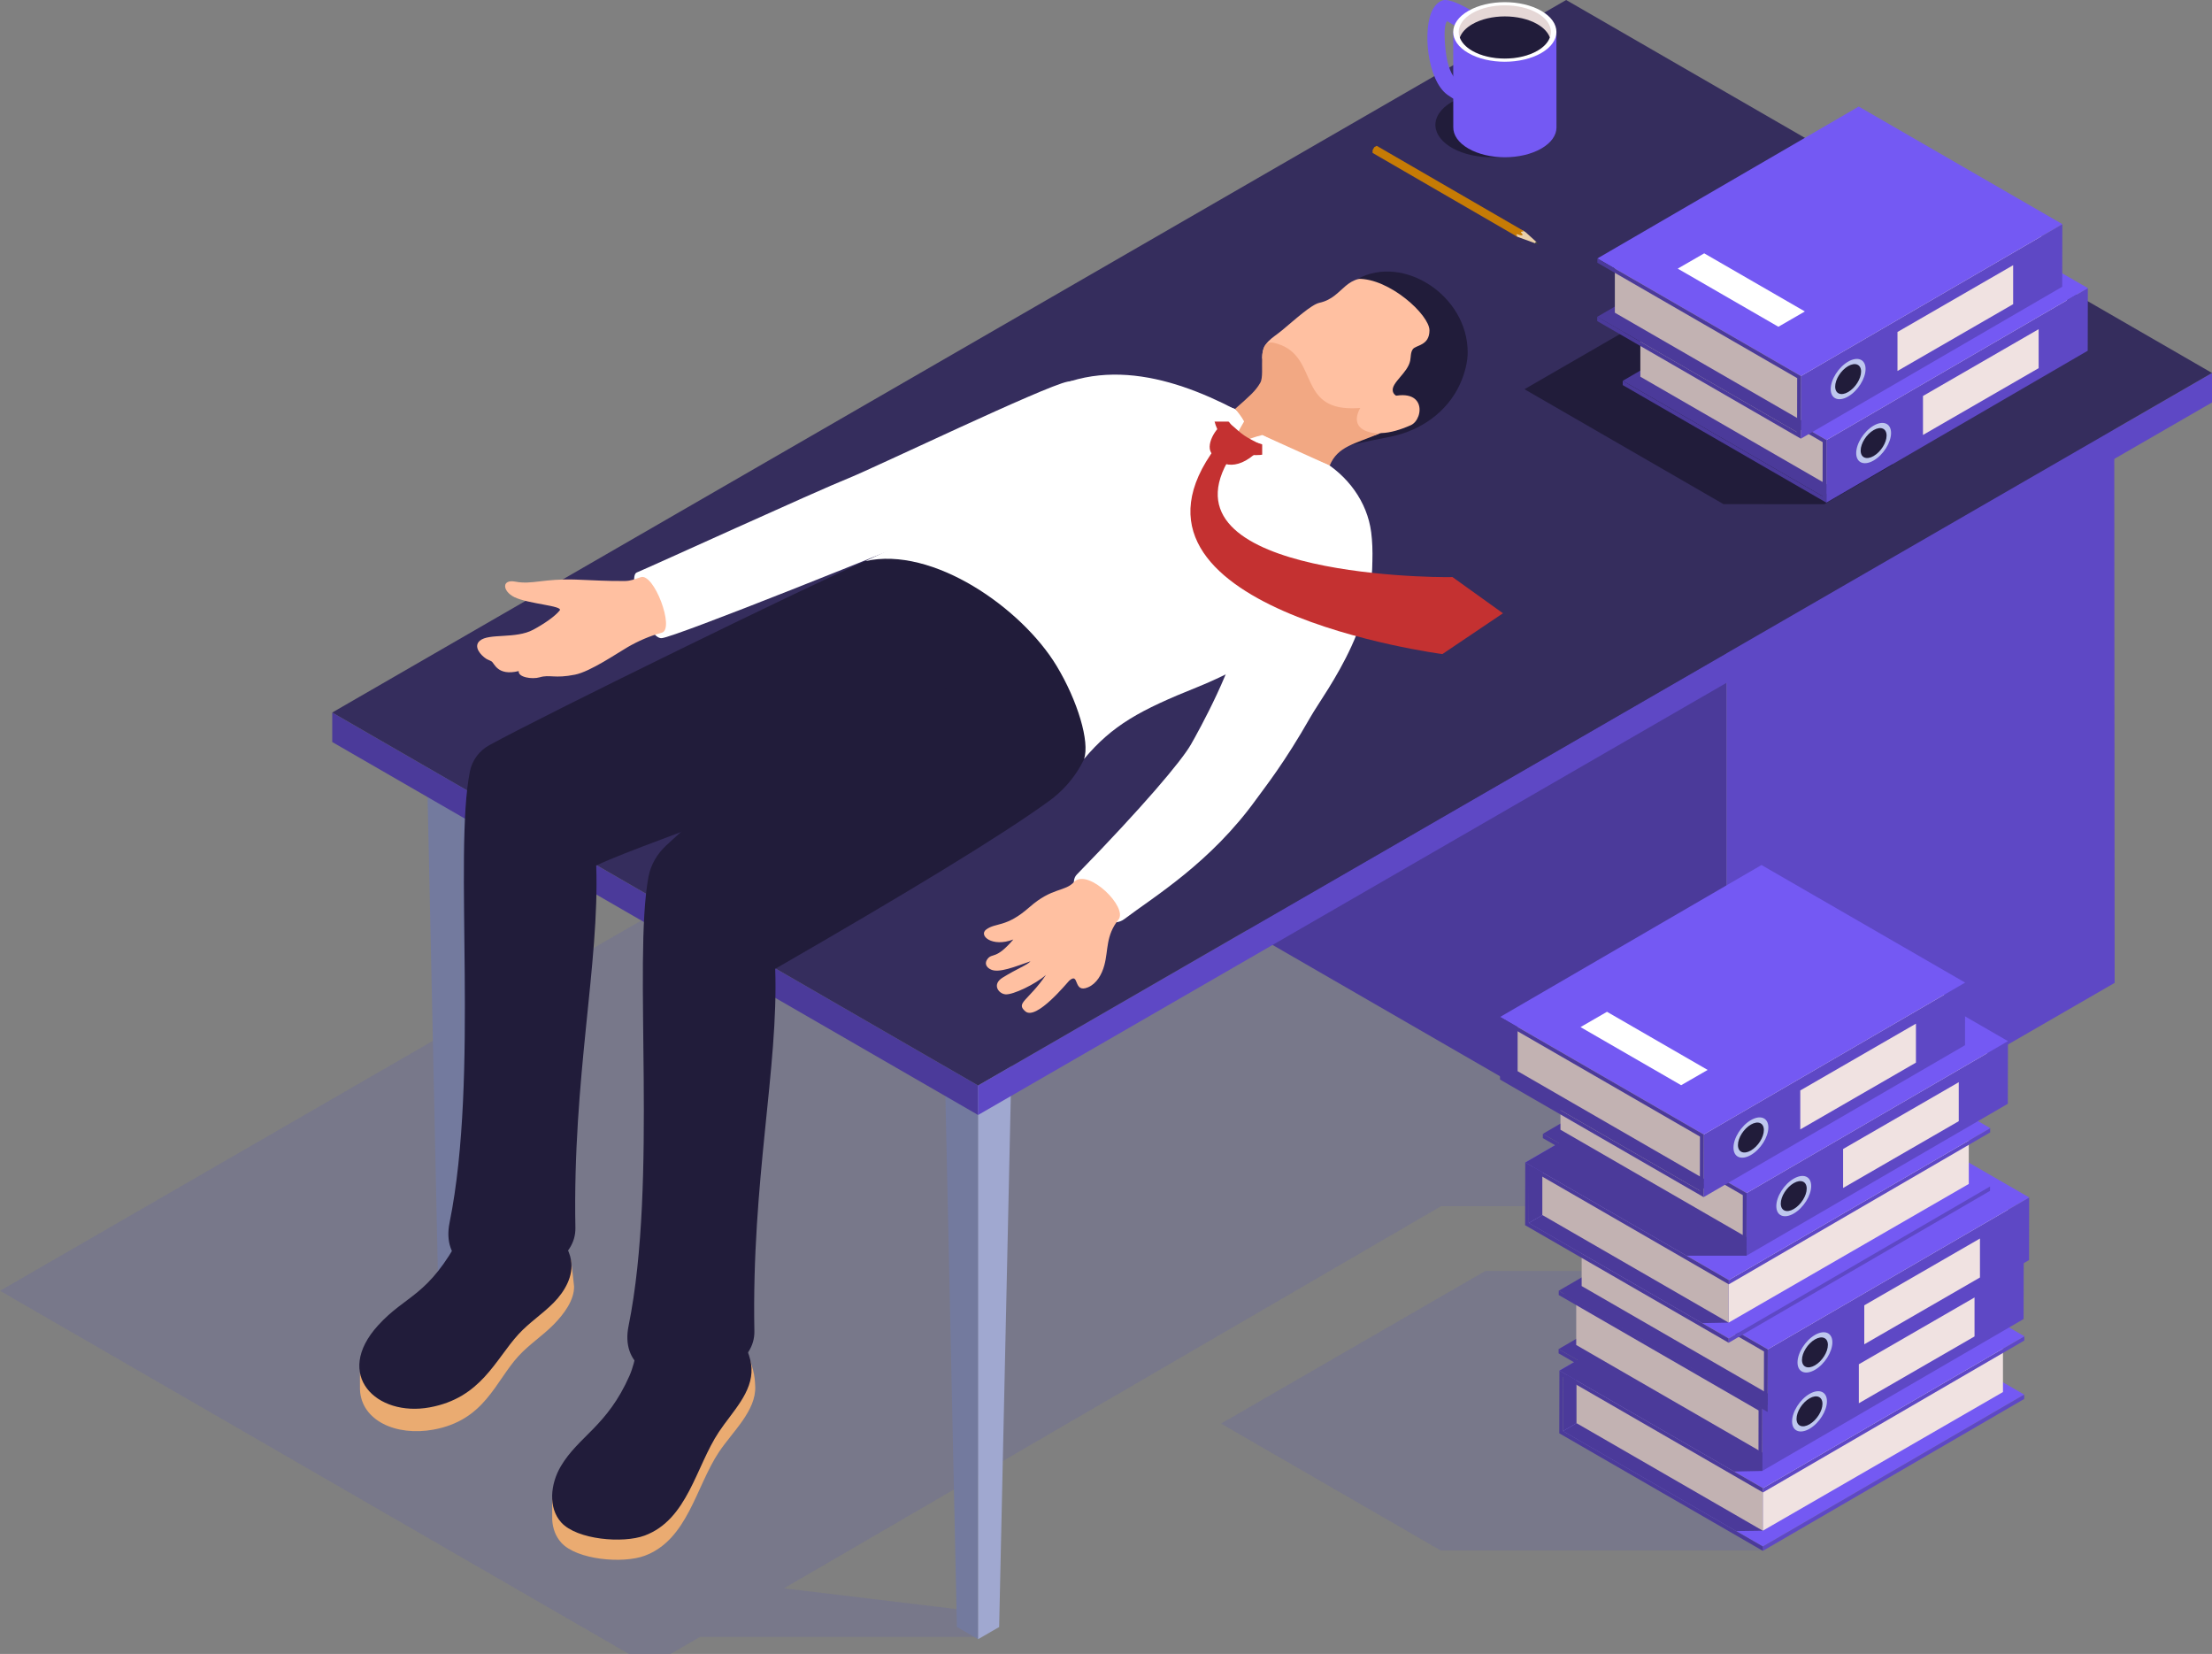 <?xml version="1.0" encoding="UTF-8"?><svg xmlns="http://www.w3.org/2000/svg" xmlns:xlink="http://www.w3.org/1999/xlink" viewBox="0 0 149.493 111.757"><rect x="0" y="0" width="149.493" height="111.757" fill="#808080" stroke="none"/><defs><style>.cls-1{fill:#e5d7d6;}.cls-1,.cls-2,.cls-3,.cls-4,.cls-5,.cls-6,.cls-7,.cls-8,.cls-9,.cls-10,.cls-11,.cls-12,.cls-13,.cls-14,.cls-15,.cls-16,.cls-17,.cls-18,.cls-19,.cls-20{stroke-width:0px;}.cls-2{fill:#c43131;}.cls-3{fill:#5e48c5;}.cls-4{fill:url(#linear-gradient);}.cls-5{fill:#7459f3;}.cls-6{fill:#737a9e;}.cls-7{fill:#ffc0a1;}.cls-8{fill:#eacfa9;}.cls-9{fill:#c67b05;}.cls-10{fill:#4b3a9a;}.cls-11{fill:#c2b2b2;}.cls-12{fill:#eaab71;}.cls-13{fill:#352d5d;}.cls-14{fill:#bec7ee;}.cls-15{fill:#737391;mix-blend-mode:multiply;opacity:.6;}.cls-16{fill:#211c3a;}.cls-21{isolation:isolate;}.cls-17{fill:#f2a883;}.cls-18{fill:#fff;}.cls-19{fill:#f0e2e1;}.cls-20{fill:#a0a8d0;}</style><linearGradient id="linear-gradient" x1="1150.31" y1="877.289" x2="1150.31" y2="877.387" gradientTransform="translate(1537.867 207.236) rotate(-135.089) scale(1 -1)" gradientUnits="userSpaceOnUse"><stop offset=".253" stop-color="#3b3b3b"/><stop offset=".426" stop-color="#636363"/><stop offset=".579" stop-color="#545454"/><stop offset=".732" stop-color="#3b3b3b"/></linearGradient></defs><g class="cls-21"><g id="_レイヤー_2"><g id="_レイヤー_1-2"><g id="_13"><polygon class="cls-15" points="116.671 81.505 116.492 79.802 64.554 49.949 0 87.22 42.5 111.757 45.316 111.757 47.311 110.605 66.115 110.605 66.089 108.902 52.983 107.323 97.386 81.505 116.671 81.505"/><g id="Axonometric_Cube"><polygon id="Cube_face_-_top" class="cls-14" points="66.103 72.286 63.826 70.971 66.103 69.656 68.381 70.971 66.103 72.286"/><polygon id="Cube_face_-_left" class="cls-6" points="66.103 110.76 64.67 109.932 63.826 70.971 66.103 72.286 66.103 110.76"/><polygon id="Cube_face_-_right" class="cls-20" points="67.525 109.939 66.103 110.76 66.103 72.286 68.381 70.971 67.525 109.939"/></g><g id="Axonometric_Cube-2"><polygon id="Cube_face_-_top-2" class="cls-14" points="31.109 52.082 28.831 50.767 31.109 49.452 33.386 50.767 31.109 52.082"/><polygon id="Cube_face_-_left-2" class="cls-6" points="31.109 90.556 29.675 89.728 28.831 50.767 31.109 52.082 31.109 90.556"/><polygon id="Cube_face_-_right-2" class="cls-6" points="32.53 89.735 31.109 90.556 31.109 52.082 33.386 50.767 32.53 89.735"/></g><g id="Axonometric_Cube-3"><polygon id="Cube_face_-_left-3" class="cls-10" points="116.679 81.56 81.51 61.256 81.536 22.796 116.679 43.086 116.679 81.56"/><polygon id="Cube_face_-_right-3" class="cls-3" points="142.914 66.413 116.679 81.56 116.679 43.086 142.886 27.956 142.914 66.413"/></g><g id="Axonometric_Cube-4"><polygon id="Cube_face_-_left-4" class="cls-10" points="66.103 75.34 22.454 50.139 22.454 48.145 66.103 73.346 66.103 75.34"/><polygon id="Cube_face_-_right-4" class="cls-3" points="149.493 27.195 66.103 75.34 66.103 73.346 149.493 25.201 149.493 27.195"/><polygon id="Cube_face_-_top-3" class="cls-13" points="66.103 73.346 22.454 48.145 105.844 0 149.493 25.201 66.103 73.346"/></g><polygon class="cls-15" points="100.38 85.88 82.518 96.193 97.356 104.76 119.17 104.76 122.661 85.88 100.38 85.88"/><g class="cls-21"><polygon class="cls-10" points="105.641 93.047 123.304 82.782 123.297 86.435 105.633 96.7 105.641 93.047"/><polygon class="cls-5" points="105.633 96.7 123.297 86.435 136.802 94.233 119.138 104.498 105.633 96.7"/><polygon class="cls-10" points="105.633 96.7 123.297 86.435 119.135 103.431 117.332 103.455 105.633 96.7"/><polygon class="cls-3" points="119.138 104.498 136.802 94.233 136.801 94.527 119.138 104.792 119.138 104.498"/><g id="Axonometric_Cube-5"><polygon id="Cube_face_-_left-5" class="cls-11" points="119.135 103.431 106.544 96.162 106.544 92.511 119.135 99.781 119.135 103.431"/><polygon id="Cube_face_-_right-5" class="cls-19" points="135.366 94.06 119.135 103.431 119.135 99.781 135.366 90.41 135.366 94.06"/><polygon id="Cube_face_-_top-4" class="cls-13" points="119.135 99.781 106.544 92.511 122.775 83.14 135.366 90.41 119.135 99.781"/></g><polygon class="cls-3" points="119.147 100.555 136.81 90.29 136.809 90.579 119.146 100.844 119.147 100.555"/><polygon class="cls-5" points="105.39 92.613 123.054 82.348 136.81 90.29 119.147 100.555 105.39 92.613"/><polygon class="cls-10" points="105.39 92.613 123.054 82.348 119.096 99.392 117.2 99.431 105.39 92.613"/><polygon class="cls-10" points="119.147 100.555 119.146 100.844 105.641 93.047 105.633 96.7 119.138 104.498 119.138 104.792 105.381 96.849 105.39 92.613 119.147 100.555"/></g><polygon class="cls-18" points="131.308 88.836 129.518 89.87 122.715 85.942 124.505 84.908 131.308 88.836"/><g class="cls-21"><polygon class="cls-10" points="105.335 91.158 122.999 80.893 136.504 88.69 118.841 98.955 105.335 91.158"/><g id="Axonometric_Cube-6"><polygon id="Cube_face_-_left-6" class="cls-11" points="119.116 98.15 106.525 90.881 106.525 87.23 119.116 94.499 119.116 98.15"/><polygon id="Cube_face_-_right-6" class="cls-19" points="135.347 88.779 119.116 98.15 119.116 94.499 135.347 85.129 135.347 88.779"/><polygon id="Cube_face_-_top-5" class="cls-13" points="119.116 94.499 106.525 87.23 122.756 77.859 135.347 85.129 119.116 94.499"/></g><polygon class="cls-3" points="119.105 95.16 136.769 84.895 136.76 89.127 119.096 99.392 119.105 95.16"/><polygon class="cls-10" points="105.344 87.215 123.007 76.95 136.769 84.895 119.105 95.16 105.344 87.215"/><polygon class="cls-10" points="119.105 95.16 119.096 99.392 105.335 91.447 105.335 91.158 118.841 98.955 118.848 95.302 105.343 87.504 105.344 87.215 119.105 95.16"/></g><path class="cls-14" d="M123.47,94.684c0,.651-.528,1.483-1.178,1.859-.651.376-1.178.153-1.178-.498s.528-1.483,1.178-1.859c.651-.376,1.178-.153,1.178.498Z"/><path class="cls-16" d="M123.167,94.858c0,.484-.392,1.102-.876,1.382s-.876.114-.876-.37.392-1.102.876-1.382.876-.114.876.37Z"/><polygon class="cls-19" points="133.444 90.303 125.626 94.817 125.626 92.183 133.444 87.67 133.444 90.303"/><polygon class="cls-18" points="119.367 90.796 117.577 91.83 110.775 87.902 112.565 86.869 119.367 90.796"/><g class="cls-21"><polygon class="cls-10" points="105.702 87.175 123.366 76.909 136.871 84.707 119.208 94.972 105.702 87.175"/><g id="Axonometric_Cube-7"><polygon id="Cube_face_-_left-7" class="cls-11" points="119.483 94.167 106.892 86.898 106.892 83.247 119.483 90.516 119.483 94.167"/><polygon id="Cube_face_-_right-7" class="cls-19" points="135.714 84.796 119.483 94.167 119.483 90.516 135.714 81.146 135.714 84.796"/><polygon id="Cube_face_-_top-6" class="cls-13" points="119.483 90.516 106.892 83.247 123.123 73.876 135.714 81.146 119.483 90.516"/></g><polygon class="cls-3" points="119.472 91.177 137.136 80.912 137.127 85.144 119.463 95.409 119.472 91.177"/><polygon class="cls-5" points="105.711 83.232 123.374 72.967 137.136 80.912 119.472 91.177 105.711 83.232"/><polygon class="cls-10" points="119.472 91.177 119.463 95.409 105.701 87.464 105.702 87.175 119.208 94.972 119.215 91.318 105.71 83.521 105.711 83.232 119.472 91.177"/></g><path class="cls-14" d="M123.837,90.701c0,.651-.528,1.483-1.178,1.859s-1.178.153-1.178-.498.528-1.483,1.178-1.859c.651-.376,1.178-.153,1.178.498Z"/><path class="cls-16" d="M123.534,90.875c0,.484-.392,1.102-.876,1.382-.484.279-.876.114-.876-.37s.392-1.102.876-1.382c.484-.279.876-.114.876.37Z"/><polygon class="cls-19" points="133.811 86.32 125.993 90.834 125.993 88.2 133.811 83.687 133.811 86.32"/><polygon class="cls-18" points="119.734 86.813 117.944 87.847 111.142 83.919 112.932 82.886 119.734 86.813"/><g class="cls-21"><polygon class="cls-10" points="103.331 78.985 120.995 68.72 120.988 72.374 103.324 82.639 103.331 78.985"/><polygon class="cls-5" points="103.324 82.639 120.988 72.374 134.493 80.171 116.829 90.436 103.324 82.639"/><polygon class="cls-10" points="103.324 82.639 120.988 72.374 116.825 89.369 115.04 89.403 103.324 82.639"/><polygon class="cls-3" points="116.829 90.436 134.493 80.171 134.492 80.465 116.828 90.73 116.829 90.436"/><g id="Axonometric_Cube-8"><polygon id="Cube_face_-_left-8" class="cls-11" points="116.825 89.369 104.235 82.1 104.235 78.449 116.825 85.719 116.825 89.369"/><polygon id="Cube_face_-_right-8" class="cls-19" points="133.056 79.999 116.825 89.369 116.825 85.719 133.056 76.348 133.056 79.999"/><polygon id="Cube_face_-_top-7" class="cls-13" points="116.825 85.719 104.235 78.449 120.465 69.079 133.056 76.348 116.825 85.719"/></g><polygon class="cls-3" points="116.837 86.494 134.501 76.228 134.5 76.517 116.836 86.782 116.837 86.494"/><polygon class="cls-5" points="103.081 78.551 120.744 68.286 134.501 76.228 116.837 86.494 103.081 78.551"/><polygon class="cls-10" points="103.081 78.551 120.744 68.286 118.031 84.847 113.985 84.847 103.081 78.551"/><polygon class="cls-10" points="116.837 86.494 116.836 86.782 103.331 78.985 103.324 82.639 116.829 90.436 116.828 90.73 103.072 82.788 103.081 78.551 116.837 86.494"/></g><polygon class="cls-18" points="128.998 74.774 127.208 75.808 120.406 71.88 122.196 70.847 128.998 74.774"/><g class="cls-21"><polygon class="cls-10" points="104.27 76.613 121.934 66.348 135.439 74.145 117.775 84.41 104.27 76.613"/><g id="Axonometric_Cube-9"><polygon id="Cube_face_-_left-9" class="cls-11" points="118.051 83.605 105.46 76.336 105.46 72.685 118.051 79.954 118.051 83.605"/><polygon id="Cube_face_-_right-9" class="cls-19" points="134.282 74.234 118.051 83.605 118.051 79.954 134.282 70.584 134.282 74.234"/><polygon id="Cube_face_-_top-8" class="cls-13" points="118.051 79.954 105.46 72.685 121.691 63.314 134.282 70.584 118.051 79.954"/></g><polygon class="cls-3" points="118.04 80.615 135.703 70.35 135.694 74.582 118.031 84.847 118.04 80.615"/><polygon class="cls-5" points="104.278 72.67 121.942 62.405 135.703 70.35 118.04 80.615 104.278 72.67"/><polygon class="cls-10" points="118.04 80.615 118.031 84.847 104.269 76.902 104.27 76.613 117.775 84.41 117.783 80.756 104.278 72.959 104.278 72.67 118.04 80.615"/></g><path class="cls-14" d="M122.405,80.139c0,.651-.528,1.483-1.178,1.859-.651.376-1.179.153-1.179-.498s.528-1.483,1.179-1.859c.651-.376,1.178-.153,1.178.498Z"/><path class="cls-16" d="M122.102,80.313c0,.484-.392,1.102-.876,1.382-.484.279-.876.114-.876-.37s.392-1.102.876-1.382c.484-.279.876-.114.876.37Z"/><polygon class="cls-19" points="132.378 75.758 124.561 80.272 124.561 77.638 132.378 73.125 132.378 75.758"/><polygon class="cls-18" points="118.302 76.251 116.512 77.285 109.71 73.357 111.5 72.324 118.302 76.251"/><g class="cls-21"><polygon class="cls-10" points="101.375 72.657 119.039 62.392 132.545 70.189 114.881 80.454 101.375 72.657"/><g id="Axonometric_Cube-10"><polygon id="Cube_face_-_left-10" class="cls-11" points="115.156 79.649 102.565 72.38 102.565 68.729 115.156 75.998 115.156 79.649"/><polygon id="Cube_face_-_right-10" class="cls-19" points="131.387 70.278 115.156 79.649 115.156 75.998 131.387 66.627 131.387 70.278"/><polygon id="Cube_face_-_top-9" class="cls-13" points="115.156 75.998 102.565 68.729 118.796 59.358 131.387 66.627 115.156 75.998"/></g><polygon class="cls-3" points="115.145 76.659 132.809 66.394 132.8 70.625 115.136 80.89 115.145 76.659"/><polygon class="cls-5" points="101.384 68.714 119.047 58.449 132.809 66.394 115.145 76.659 101.384 68.714"/><polygon class="cls-10" points="115.145 76.659 115.136 80.89 101.375 72.946 101.375 72.657 114.881 80.454 114.888 76.8 101.383 69.003 101.384 68.714 115.145 76.659"/></g><path class="cls-14" d="M119.51,76.183c0,.651-.528,1.483-1.178,1.859-.651.376-1.179.153-1.179-.498s.528-1.483,1.179-1.859c.651-.376,1.178-.153,1.178.498Z"/><path class="cls-16" d="M119.207,76.357c0,.484-.392,1.102-.876,1.382-.484.279-.876.114-.876-.37s.392-1.102.876-1.382c.484-.279.876-.114.876.37Z"/><polygon class="cls-19" points="129.484 71.802 121.667 76.315 121.667 73.682 129.484 69.169 129.484 71.802"/><polygon class="cls-18" points="115.408 72.295 113.617 73.328 106.815 69.401 108.605 68.367 115.408 72.295"/><path class="cls-16" d="M99.816,10.55c2.02.312,4.097-.38,4.638-1.546.541-1.166-.657-2.365-2.678-2.678-2.02-.313-4.097.38-4.638,1.546s.658,2.365,2.678,2.678Z"/><path class="cls-5" d="M99.384,5.676c-.296-.012-.615-.116-.949-.309-.275-.158-.626-.86-.745-2.024-.124-1.207-.044-1.773.113-1.913l1.107.656c.223.246.606.266.852.045l-.24-1.37c-1.238-.745-1.816-.815-2.026-.738-.26.094-.476.286-.643.573-.752,1.302-.403,4.844.979,5.817.963.678,1.011.447,1.502.468.347,0,.614-.253.628-.578.014-.333-.245-.614-.578-.628Z"/><g id="Axonometric_Cylinder"><path class="cls-5" d="M98.213,2.143l.004,6.453c-.008.521.333,1.044,1.022,1.442,1.362.785,3.57.784,4.932-.003.673-.389,1.013-.897,1.02-1.406l-.004-6.453-6.974-.033Z"/><path id="Cylinder_face" class="cls-18" d="M104.167,3.581c1.361-.787,1.361-2.062-.002-2.847s-3.57-.784-4.932.003-1.361,2.062.002,2.847c1.362.786,3.57.784,4.932-.003Z"/><path id="Cylinder_face-2" class="cls-1" d="M103.904,3.429c1.216-.703,1.215-1.842-.002-2.543-1.217-.701-3.189-.7-4.405.003-1.216.703-1.215,1.842.002,2.543,1.217.702,3.189.7,4.405-.003Z"/><path class="cls-16" d="M103.902,1.634c-1.217-.701-3.189-.7-4.405.003-.442.256-.718.569-.839.898.121.329.398.642.84.897,1.217.702,3.189.7,4.405-.003.442-.256.719-.569.839-.898-.121-.329-.398-.642-.84-.897Z"/></g><path class="cls-4" d="M103.769,16.291l.25.227c-.019.011-.413-.133-.413-.133l.162-.094Z"/><path class="cls-8" d="M102.315,15.516l.499.024c.073.009.24.102.279.139l.77.696c-.091-.052-.142.021-.109.064-.001,0-1.198-.437-1.198-.437-.047-.033-.119-.065-.135-.107l-.162-.348.055-.032Z"/><path class="cls-9" d="M102.983,15.61l-9.943-5.758-.163.094-.114.199v.187s9.663,5.598,9.663,5.598c0-.003.133.074.133.074.016-.077-.094-.122-.07-.163.009-.016.049-.012.075-.005.083.021.194.078.281.065.179-.026-.11-.189-.049-.231.035-.024.105-.015.151-.041.035-.018.037-.019.037-.019Z"/><polygon class="cls-16" points="120.988 15.93 103.028 26.299 116.478 34.064 123.294 34.07 127.923 31.398 120.988 15.93"/><g class="cls-21"><polygon class="cls-10" points="109.669 25.731 127.332 15.466 140.838 23.263 123.174 33.528 109.669 25.731"/><g id="Axonometric_Cube-11"><polygon id="Cube_face_-_left-11" class="cls-11" points="123.449 32.723 110.859 25.454 110.859 21.803 123.449 29.073 123.449 32.723"/><polygon id="Cube_face_-_right-11" class="cls-19" points="139.68 23.353 123.449 32.723 123.449 29.073 139.68 19.702 139.68 23.353"/><polygon id="Cube_face_-_top-10" class="cls-13" points="123.449 29.073 110.859 21.803 127.089 12.433 139.68 19.702 123.449 29.073"/></g><polygon class="cls-3" points="123.438 29.734 141.102 19.468 141.093 23.7 123.429 33.965 123.438 29.734"/><polygon class="cls-5" points="109.677 21.789 127.34 11.524 141.102 19.468 123.438 29.734 109.677 21.789"/><polygon class="cls-10" points="123.438 29.734 123.429 33.965 109.668 26.02 109.669 25.731 123.174 33.528 123.181 29.875 109.676 22.078 109.677 21.789 123.438 29.734"/></g><path class="cls-14" d="M127.803,29.257c0,.651-.528,1.483-1.178,1.859-.651.376-1.178.153-1.178-.498s.528-1.483,1.178-1.859c.651-.376,1.178-.153,1.178.498Z"/><path class="cls-16" d="M127.501,29.432c0,.484-.392,1.102-.876,1.382-.484.279-.876.113-.876-.37s.392-1.102.876-1.382c.484-.279.876-.114.876.37Z"/><polygon class="cls-19" points="137.777 24.877 129.96 29.39 129.96 26.756 137.777 22.243 137.777 24.877"/><polygon class="cls-18" points="123.701 25.369 121.911 26.403 115.108 22.475 116.898 21.442 123.701 25.369"/><g class="cls-21"><polygon class="cls-10" points="107.946 21.407 125.61 11.142 139.115 18.939 121.451 29.204 107.946 21.407"/><g id="Axonometric_Cube-12"><polygon id="Cube_face_-_left-12" class="cls-11" points="121.727 28.399 109.136 21.13 109.136 17.479 121.727 24.749 121.727 28.399"/><polygon id="Cube_face_-_right-12" class="cls-19" points="137.958 19.029 121.727 28.399 121.727 24.749 137.958 15.378 137.958 19.029"/><polygon id="Cube_face_-_top-11" class="cls-13" points="121.727 24.749 109.136 17.479 125.367 8.108 137.958 15.378 121.727 24.749"/></g><polygon class="cls-3" points="121.715 25.41 139.379 15.144 139.37 19.376 121.706 29.641 121.715 25.41"/><polygon class="cls-5" points="107.954 17.464 125.618 7.199 139.379 15.144 121.715 25.41 107.954 17.464"/><polygon class="cls-10" points="121.715 25.41 121.706 29.641 107.945 21.696 107.946 21.407 121.451 29.204 121.458 25.551 107.953 17.753 107.954 17.464 121.715 25.41"/></g><path class="cls-14" d="M126.08,24.933c0,.651-.528,1.483-1.178,1.859-.651.376-1.178.153-1.178-.498s.528-1.483,1.178-1.859c.651-.376,1.178-.153,1.178.498Z"/><path class="cls-16" d="M125.778,25.108c0,.484-.392,1.102-.876,1.382-.484.279-.876.114-.876-.37s.392-1.102.876-1.382c.484-.279.876-.114.876.37Z"/><polygon class="cls-19" points="136.054 20.553 128.237 25.066 128.237 22.432 136.054 17.919 136.054 20.553"/><polygon class="cls-18" points="121.978 21.045 120.188 22.079 113.385 18.151 115.175 17.118 121.978 21.045"/><path class="cls-12" d="M37.898,100.447c-.348.589-.568.333-.583,1.017-.002.094,0,1.148.006,1.241.036.569.225,1.109.613,1.536,1.057,1.163,4.163,1.429,5.636.881,2.903-1.08,3.455-4.657,5.013-7.001.915-1.375,2.544-2.815,2.455-4.464-.04-.738-.023-1.066-1.049-3.576-.919-2.249-5.538-1.225-6.489.968-.445,1.026-.496,2.225-.959,3.276-1.498,3.402-3.437,4.08-4.644,6.121Z"/><path class="cls-16" d="M37.898,99.082c-.69,1.167-.875,2.791.036,3.794,1.057,1.163,4.163,1.429,5.636.881,2.903-1.08,3.455-4.657,5.013-7.001.915-1.375,2.294-2.671,2.204-4.321-.04-.738-.303-1.259-1.328-3.769-.919-2.249-5.008-1.175-5.959,1.019-.445,1.026-.496,2.225-.959,3.276-1.498,3.402-3.437,4.08-4.644,6.121Z"/><path class="cls-12" d="M38.594,85.157l-1.529-2.42c-.671-1.141-2.319-1.429-3.51-.852-1.304.631-1.771,1.868-2.407,3.063-2.228,4.186-3.68,3.976-5.595,6.081-.792.871-1.165.53-1.22,1.326-.008.114-.009,1.436-.004,1.546.092,2.089,2.437,3.159,4.963,2.699,3.477-.634,4.17-3.245,5.748-4.969.722-.789,1.637-1.377,2.386-2.14.671-.684,1.391-1.633,1.371-2.573-.002-.109-.185-1.65-.203-1.759Z"/><path class="cls-16" d="M25.553,89.554c-3.042,3.345-.114,6.199,3.482,5.543,3.477-.634,4.427-3.217,6.005-4.941.722-.789,1.637-1.377,2.386-2.14s1.343-1.805,1.168-2.859c-.128-.771-.643-1.417-.922-2.148-.22-.577-.294-1.213-.607-1.746-.671-1.141-2.318-1.429-3.51-.852-1.304.631-1.771,1.868-2.407,3.063-2.228,4.186-3.681,3.976-5.595,6.082Z"/><path class="cls-16" d="M45.032,57.12c-.618.573-1.056,1.312-1.209,2.14-1.051,5.709.646,20.516-1.343,30.334-1.061,5.239,8.581,4.428,8.503.355-.195-10.203,1.639-17.815,1.407-24.485,8.845-5.095,15.245-8.969,18.516-11.345,1.754-1.273,2.891-3.243,3.043-5.405.256-3.65-1.256-6.881-4.693-8.326-4.736-1.991-8.89.515-11.32,4.507-.878,1.441-10.09,9.616-12.904,12.225Z"/><path class="cls-16" d="M33.074,50.349c-.681.374-1.164,1.015-1.316,1.777-1.114,5.572.635,20.574-1.374,30.484-1.061,5.239,8.581,4.428,8.503.355-.195-10.203,1.639-17.815,1.407-24.485,4.699-2.175,14.297-4.603,22.361-11.013,1.944-1.545,6.091-4.286,5.893-6.761-.218-2.72-6.358-3.653-10.069-2.791-3.348,1.425-21.559,10.323-25.405,12.434Z"/><path class="cls-18" d="M73.262,51.283c1.924-2.285,3.761-3.294,7.638-4.847,3.503-1.404,6.658-3.676,10.306-4.642,1.018-.27,1.247-.528,1.357-1.471.204-1.761.259-3.165.106-4.354-.266-2.072-1.598-3.854-3.407-4.898-.809-.467-1.827-1.065-2.662-1.592-3.812-2.406-9.188-5.276-14.229-3.728-.441.135-.976.62-1.21,1.017-4.327,7.344-8.546,9.203-12.681,11.147,4.549-1.034,10.556,3.161,12.923,7.071,1.427,2.357,2.261,5.153,1.86,6.296Z"/><path class="cls-18" d="M92.549,35.947c-1.267-2.423-8.767,2.038-8.679,6.187-.296,2.642-2.895,7.322-3.388,8.178-.652,1.131-3.223,4.178-7.71,8.783-.95.975,1.785,4.088,3.215,3.006,2-1.513,5.823-3.796,8.93-8.117.607-.844,1.853-2.381,3.654-5.541,1.024-1.796,5.038-6.806,3.978-12.496Z"/><path class="cls-18" d="M44.723,43.12c.93-.08,15.479-5.91,21.353-8.363,1.882-.786,3.396-1.825,4.936-3.161,2.654-2.302,3.709-6.311,1.137-5.807-1.564.307-12.989,5.792-14.752,6.501-2.291.921-13.421,6.006-14.364,6.393-.673.276.72,4.521,1.69,4.438Z"/><path class="cls-7" d="M69.571,61.3c-1.58,1.396-2.263,1.018-2.92,1.507-.539.401.395,1.227,1.834.673-1.18,1.381-1.407.898-1.733,1.3-.236.292-.119.579.223.735.543.247,1.618-.194,2.668-.561-.209.252-.862.472-1.885,1.105-.735.454-.28,1.084.192,1.128.503.047,2.029-.684,2.738-1.311-1.21,1.77-2.067,1.881-1.393,2.461.744.641,2.858-1.976,2.966-2.072.712-.625.235.89,1.276.445.585-.251.928-.871,1.096-1.485.28-1.025.087-2.004.955-3.083.665-.828-2.02-3.464-2.976-2.573-.628.711-1.492.363-3.041,1.732Z"/><path class="cls-7" d="M42.42,43.725c.725-.418,1.492-.753,2.301-.97.913-.245-.54-4.104-1.429-3.749-.398.129-.67.244-1.027.251-1.121.022-2.241-.057-3.361-.095-2.172-.074-2.947.354-4.064.141-.964-.184-.885.644-.083,1.042.946.469,3.324.582,3.069.903-.318.401-1.044.899-1.78,1.297-1.196.647-3.008.225-3.619.75-.458.394.061.975.422,1.211.118.077.256.114.373.186.197.12.39,1.005,1.835.652-.06.421.905.573,1.418.421.685-.203.996.103,2.389-.179,1.044-.211,2.87-1.466,3.556-1.861Z"/><path class="cls-7" d="M96.638,21.261c-.244-.76-.708-1.47-1.386-1.891-.591-.366-1.326-.297-2.001-.462-2.433-.595-2.355,1.173-4.076,1.551-.548.12-1.6,1.087-2.513,1.845-.72.598-1.36.824-1.36,1.86l.3,1.378c.301,1.171.472,3.291,2.027,3.914,1.363.547,3.285-.116,5.616-.044,1.035.032,2.163-.319,2.715-1.194.663-1.051,1.31-4.992.678-6.958Z"/><path class="cls-16" d="M96.608,22.324c-.006,1.045-.911.979-1.124,1.269-.158.216-.128.51-.179.773-.162.842-1.309,1.499-1.172,2.08.094.398.658.425.959.701,1.279,1.171-1.853,2.103-3.78,2.91.977-.22,1.886-.394,2.705-.56,1.999-.405,3.78-1.655,4.636-3.507.376-.814.538-1.597.538-2.176.002-3.846-4.349-6.644-7.428-4.973,2.125-.054,4.85,2.438,4.844,3.483Z"/><path class="cls-17" d="M86.105,23.167c2.898.683,1.655,4.029,4.677,4.387.38.045.765.04,1.146.012-.438.797-.368,1.614,1.268,1.739-1.613.684-2.795.845-3.331,2.154-2.94-1.148-4.562-2.062-4.562-2.062-.876.195-2.217.827-2.217.827,0,0,.601-1.049.987-1.737,0,0-.124-.326-.605-.853.961-.853,1.39-1.208,1.71-1.78.36-.644-.347-2.988.928-2.687Z"/><path class="cls-7" d="M93.408,27.002c-.945.303-1.63,1.175-1.48,1.661.694.893,2.029.679,3.414.069.921-.406,1.113-2.874-1.934-1.73Z"/><path class="cls-2" d="M83.42,30.476s-.713-.6-1.233-.281c-8.196,10.928,15.294,14.001,15.294,14.001l4.093-2.757-3.41-2.446c-1.75.049-20.599-.205-14.743-8.517Z"/><path class="cls-2" d="M86.258,30.478c-.682.29-1.496.354-2.251.178l.654-.81c.62.117.699.306,1.313.212-.045.145.313.408.284.42ZM82.013,27.727c-.041.67.203,1.363.675,1.916l.593-.847c-.359-.464-.499-.608-.636-1.148-.134.092-.63.05-.632.078Z"/><path class="cls-2" d="M82.874,28.561c-.556.098-1.416,1.392-1.021,2.029.631,1.014,1.926,1.275,3.415-.369.147-.163-.562-.381-1.169-.79-.556-.374-.96-.917-1.225-.87Z"/><polygon class="cls-18" points="85.302 29.397 85.302 32.646 89.864 31.459 85.302 29.397"/><polygon class="cls-18" points="84.072 28.487 80.489 28.487 81.752 27.063 83.467 27.634 84.072 28.487"/></g></g></g></g></svg>